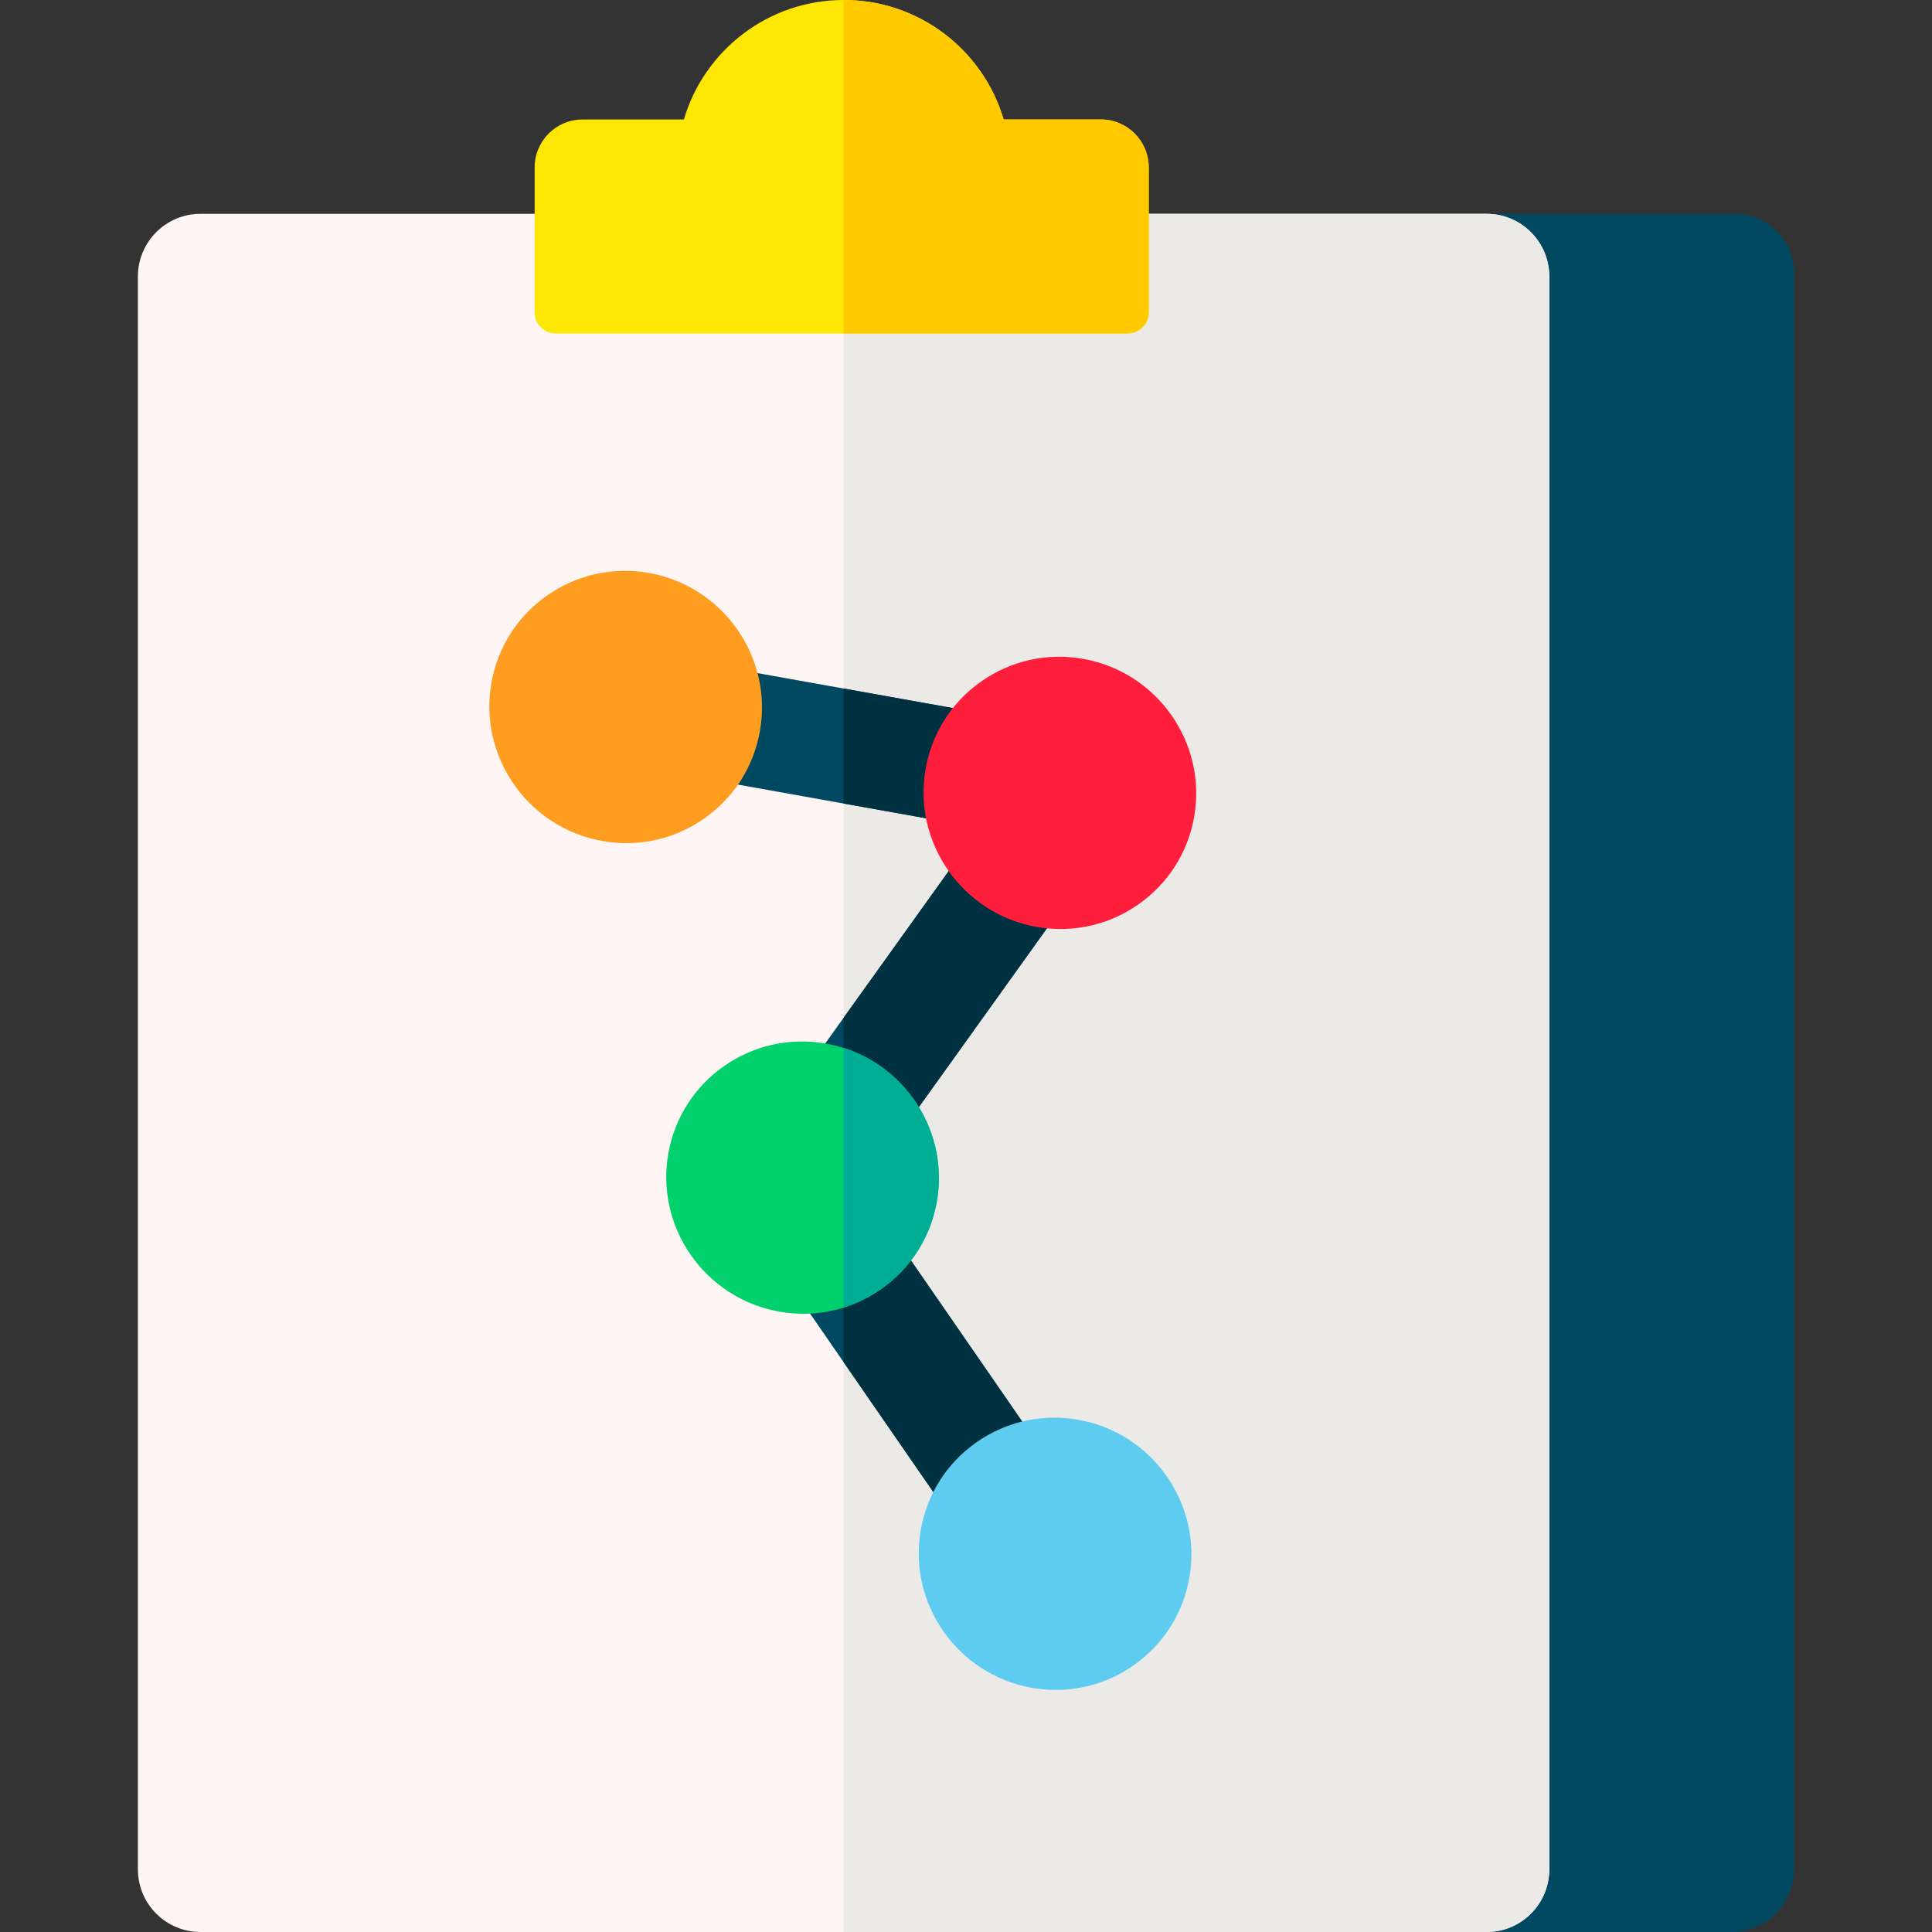 <svg id="Layer_1" enable-background="new 0 0 512.026 512.026" height="512" viewBox="0 0 512.026 512.026" width="512" xmlns="http://www.w3.org/2000/svg"><rect x="0" y="0" width="512.026" height="512.026" fill="#333333" stroke="none"/><g><path d="m393.986 512.026h64.887c9.173 0 16.609-7.436 16.609-16.609v-422.945c0-8.727-7.075-15.803-15.803-15.803h-65.694l-105.53 222.396z" fill="#004960"/><path d="m36.543 73.279v422.138c0 9.173 7.436 16.609 16.609 16.609h340.834c9.173 0 16.609-7.436 16.609-16.609v-422.138c0-9.173-7.436-16.609-16.609-16.609h-340.833c-9.173-.001-16.61 7.436-16.61 16.609z" fill="#fff5f5"/><path d="m223.57 512.026h170.417c9.173 0 16.609-7.436 16.609-16.609v-422.138c0-9.173-7.436-16.609-16.609-16.609h-170.417z" fill="#eceae7"/><path d="m265.988 31.665c-5.4-18.303-22.322-31.665-42.374-31.665s-36.974 13.362-42.374 31.665h-26.837c-7.018 0-12.708 5.689-12.708 12.708v38.43c0 3.074 2.492 5.565 5.565 5.565h151.615c3.073 0 5.565-2.492 5.565-5.565v-38.43c0-7.018-5.689-12.708-12.707-12.708z" fill="#ffe705"/><g><path d="m255.084 218.354c-.878 0-1.767-.077-2.661-.237l-62.612-11.211c-8.155-1.461-13.582-9.255-12.122-17.409 1.46-8.155 9.259-13.582 17.409-12.122l62.612 11.211c8.155 1.461 13.582 9.255 12.122 17.409-1.3 7.26-7.622 12.359-14.748 12.359z" fill="#004960"/></g><g><path d="m227.801 304.573c-3.024 0-6.078-.912-8.724-2.808-6.734-4.825-8.282-14.195-3.457-20.93l40.079-55.937c4.826-6.733 14.197-8.28 20.93-3.457 6.734 4.825 8.282 14.195 3.457 20.93l-40.079 55.937c-2.929 4.088-7.533 6.265-12.206 6.265z" fill="#004960"/></g><g><path d="m262.391 405.789c-4.762 0-9.444-2.262-12.355-6.477l-37.786-54.711c-4.708-6.816-2.999-16.159 3.818-20.867s16.159-2.997 20.867 3.818l37.786 54.711c4.708 6.816 2.999 16.159-3.818 20.867-2.602 1.797-5.572 2.659-8.512 2.659z" fill="#004960"/></g><path d="m201.41 193.686c3.413-19.551-9.749-38.31-29.34-41.818-9.533-1.705-19.144.402-27.059 5.939-7.882 5.514-13.134 13.771-14.788 23.247-3.413 19.551 9.749 38.31 29.34 41.818 2.158.386 4.318.577 6.463.577 7.333 0 14.472-2.232 20.595-6.516 7.884-5.514 13.136-13.77 14.789-23.247z" fill="#ff9d21"/><path d="m291.734 31.665h-25.746c-5.4-18.303-22.322-31.665-42.374-31.665-.015 0-.03.001-.045.001v88.367h75.307c3.073 0 5.565-2.492 5.565-5.565v-38.43c0-7.019-5.689-12.708-12.707-12.708z" fill="#ffcb00"/><g fill="#003140"><path d="m257.71 188.585-34.141-6.113v30.478l28.853 5.166c.894.16 1.783.237 2.661.237 7.125 0 13.448-5.099 14.748-12.359 1.461-8.154-3.966-15.948-12.121-17.409z"/><path d="m276.629 221.442c-6.733-4.823-16.104-3.276-20.93 3.457l-32.129 44.842v34.213c1.387.409 2.812.618 4.231.618 4.673 0 9.277-2.177 12.206-6.265l40.079-55.937c4.824-6.733 3.277-16.103-3.457-20.928z"/><path d="m236.934 327.552c-3.117-4.512-8.264-6.77-13.365-6.426v39.865l26.466 38.321c2.911 4.215 7.593 6.477 12.355 6.477 2.939 0 5.91-.861 8.511-2.658 6.816-4.708 8.526-14.051 3.818-20.867z"/></g><path d="m248.297 318.414c3.413-19.551-9.749-38.31-29.34-41.818-9.533-1.705-19.144.402-27.059 5.939-7.882 5.514-13.134 13.771-14.788 23.247-3.413 19.551 9.749 38.31 29.34 41.818 2.158.386 4.318.577 6.463.577 7.333 0 14.472-2.232 20.595-6.516 7.883-5.514 13.135-13.77 14.789-23.247z" fill="#00d16c"/><path d="m315.213 418.105c3.413-19.551-9.749-38.31-29.34-41.818-9.533-1.705-19.144.402-27.059 5.939-7.882 5.514-13.134 13.771-14.788 23.247-3.413 19.551 9.749 38.31 29.34 41.818 2.158.386 4.318.577 6.463.577 7.333 0 14.472-2.232 20.595-6.516 7.883-5.514 13.135-13.77 14.789-23.247z" fill="#5ecbf1"/><path d="m316.489 216.447c3.413-19.551-9.749-38.31-29.34-41.818-9.533-1.705-19.144.402-27.059 5.939-7.882 5.514-13.134 13.771-14.788 23.247-3.413 19.551 9.749 38.31 29.34 41.818 2.158.386 4.318.577 6.463.577 7.333 0 14.472-2.232 20.595-6.516 7.883-5.514 13.135-13.77 14.789-23.247z" fill="#ff1f3d"/><path d="m223.57 277.697v68.804c3.501-1.094 6.85-2.729 9.939-4.89 7.882-5.514 13.134-13.771 14.788-23.247 3.137-17.972-7.735-35.265-24.727-40.667z" fill="#00ad95"/></g></svg>